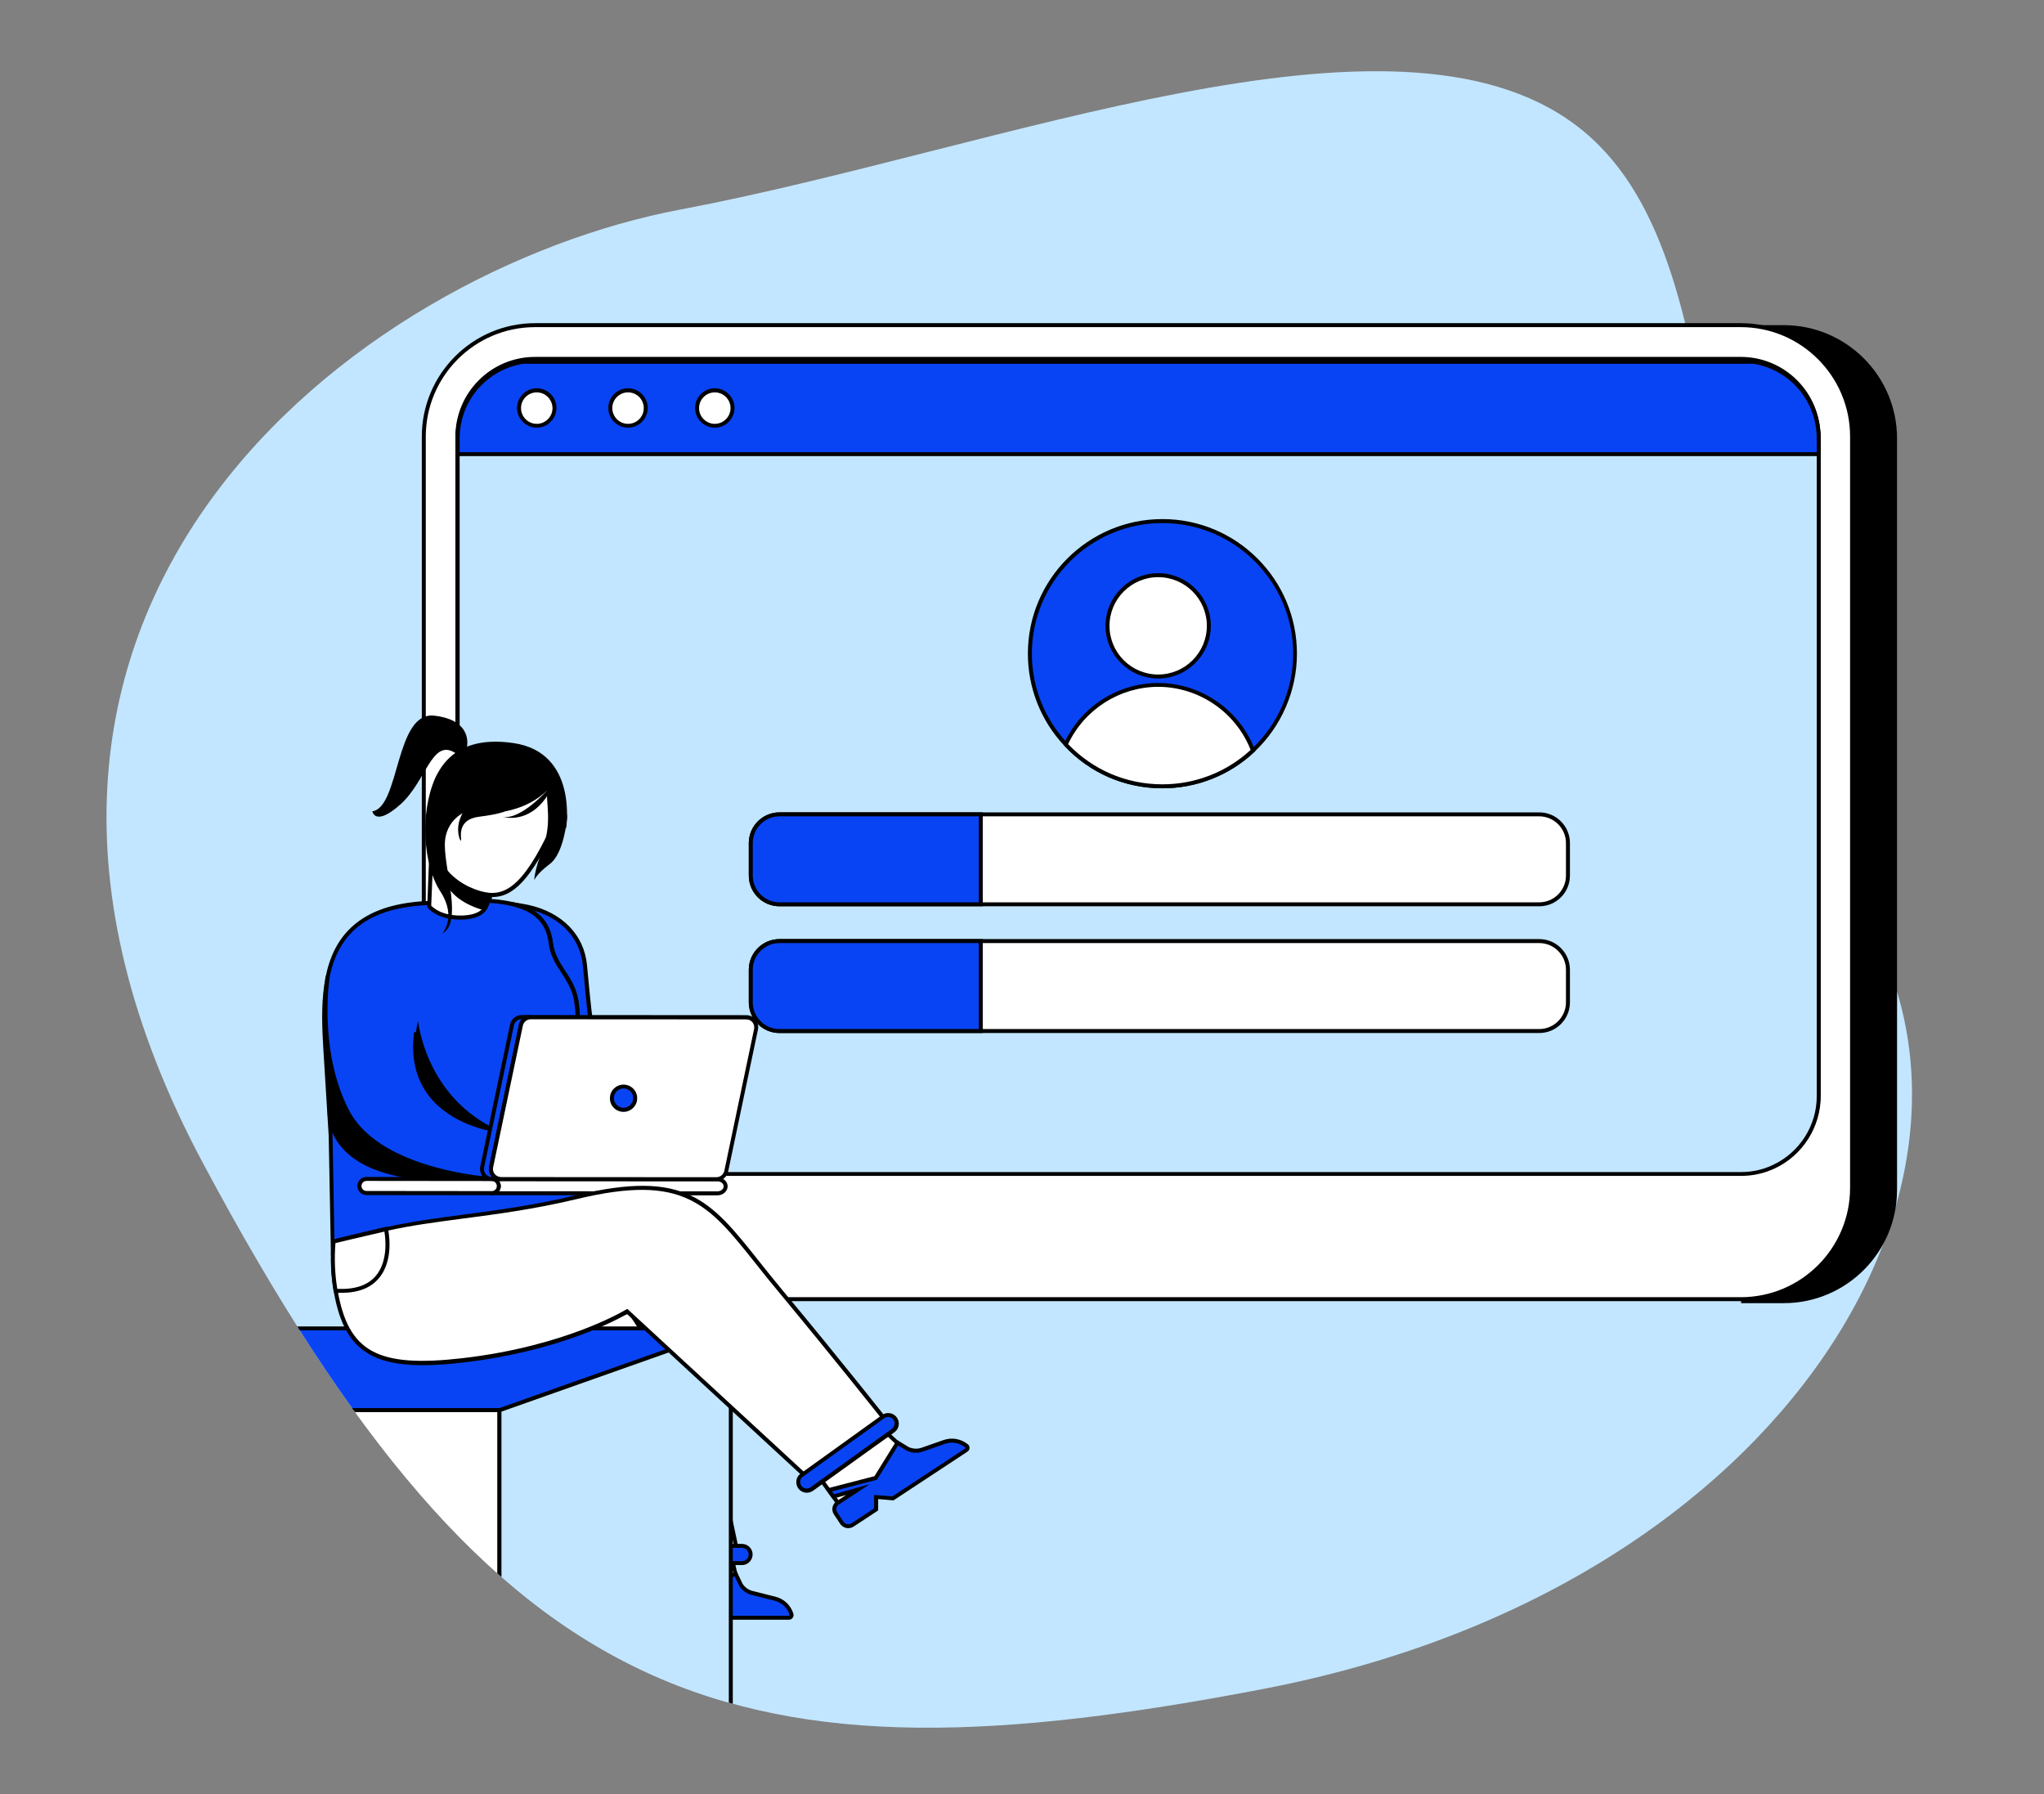 <?xml version="1.0" encoding="utf-8"?>
<!-- Generator: Adobe Illustrator 25.2.3, SVG Export Plug-In . SVG Version: 6.00 Build 0)  -->
<svg version="1.1" xmlns="http://www.w3.org/2000/svg" xmlns:xlink="http://www.w3.org/1999/xlink" x="0px" y="0px"
	 viewBox="0 0 1545.3 1356.4" style="enable-background:new 0 0 1545.3 1356.4;" xml:space="preserve">
<rect x="0" y="0" width="1545.3" height="1356.4" fill="#808080" stroke="none"/>
<style type="text/css">
	.st0{fill:#C2E6FF;}
	.st1{fill:#FFFFFF;}
	.st2{fill:#0944F4;}
	.st3{clip-path:url(#SVGID_2_);}
</style>
<g id="BACKGROUND">
</g>
<g id="OBJECT">
	<path class="st0" d="M1191.2,94.5C1053-9.2,756.1,112.8,514.4,158.4S-71,458.8,153.3,879s402.8,474.5,802.5,397.6
		c399.7-76.9,581.6-395.9,444.4-597.9S1325,194.9,1191.2,94.5z"/>
	<g>
		<path d="M1348.6,247.4h-32.3c46.5,0,84.1,37.7,84.1,84.2v567.9c0,46.5-37.7,84.2-84.1,84.2h32.3c46.5,0,84.1-37.7,84.1-84.2V331.5
			C1432.7,285,1395.1,247.4,1348.6,247.4z"/>
		<path d="M1348.6,985.1h-32.3v-3c45.6,0,82.6-37.1,82.6-82.7V331.5c0-45.6-37.1-82.7-82.6-82.7v-3h32.3c47.2,0,85.6,38.4,85.6,85.7
			v567.9C1434.2,946.7,1395.8,985.1,1348.6,985.1z M1338.8,982.1h9.8c45.6,0,82.6-37.1,82.6-82.7V331.5c0-45.6-37.1-82.7-82.6-82.7
			h-9.8c36.3,9.9,63.1,43.2,63.1,82.7v567.9C1401.9,938.9,1375.1,972.2,1338.8,982.1z"/>
	</g>
	<g>
		<path class="st1" d="M404.5,245.8h911.6c46.5,0,84.1,37.7,84.1,84.2v567.9c0,46.5-37.7,84.2-84.1,84.2h-294.1h-27.4H779.4h-375
			c-46.5,0-84.1-37.7-84.1-84.2V330C320.3,283.5,358,245.8,404.5,245.8z M404.5,885.9h911.6c32.4,0,58.7-26.3,58.7-58.7V330
			c0-32.4-26.3-58.7-58.7-58.7H404.5c-32.4,0-58.7,26.3-58.7,58.7v497.2C345.8,859.6,372.2,885.9,404.5,885.9z"/>
		<path d="M1316.1,983.6H404.5c-47.2,0-85.6-38.4-85.6-85.7V330c0-47.2,38.4-85.7,85.6-85.7h911.6c47.2,0,85.6,38.4,85.6,85.7v567.9
			C1401.7,945.2,1363.3,983.6,1316.1,983.6z M404.5,247.3c-45.6,0-82.6,37.1-82.6,82.7v567.9c0,45.6,37.1,82.7,82.6,82.7h911.6
			c45.6,0,82.6-37.1,82.6-82.7V330c0-45.6-37.1-82.7-82.6-82.7H404.5z M1316.1,887.4H404.5c-33.2,0-60.2-27-60.2-60.2V330
			c0-33.2,27-60.2,60.2-60.2h911.6c33.2,0,60.2,27,60.2,60.2v497.2C1376.3,860.4,1349.3,887.4,1316.1,887.4z M404.5,272.8
			c-31.5,0-57.2,25.7-57.2,57.2v497.2c0,31.5,25.7,57.2,57.2,57.2h911.6c31.5,0,57.2-25.7,57.2-57.2V330c0-31.5-25.6-57.2-57.2-57.2
			H404.5z"/>
	</g>
	<g>
		<path class="st0" d="M1374.9,331.5v497.2c0,23.5-13.8,43.7-33.7,53.1c-7.6,3.6-16,5.6-25,5.6H404.7c-32.4,0-58.7-26.3-58.7-58.7
			V331.5c0-29.1,21.4-53.4,49.2-58c3.1-0.5,6.2-0.8,9.5-0.8h911.6c3.2,0,6.4,0.3,9.5,0.8C1353.6,278.1,1374.9,302.4,1374.9,331.5z"
			/>
		<path d="M1316.3,888.9H404.7c-33.2,0-60.2-27-60.2-60.2V331.5c0-29.7,21.2-54.7,50.5-59.4c3.2-0.5,6.5-0.8,9.7-0.8h911.6
			c3.3,0,6.5,0.3,9.7,0.8c29.2,4.8,50.5,29.8,50.5,59.4v497.2c0,23.2-13.6,44.6-34.6,54.5C1333.8,887,1325.2,888.9,1316.3,888.9z
			 M404.7,274.3c-3.1,0-6.2,0.3-9.2,0.8c-27.8,4.5-48,28.3-48,56.5v497.2c0,31.6,25.7,57.2,57.2,57.2h911.6c8.5,0,16.7-1.8,24.3-5.5
			c20-9.4,32.9-29.7,32.9-51.8V331.5c0-28.2-20.2-51.9-47.9-56.5c-3-0.5-6.1-0.8-9.2-0.8H404.7z"/>
	</g>
	<g>
		<path class="st2" d="M1374.9,331.5v11.8H346v-11.8c0-29.1,21.4-53.4,49.2-58h930.5C1353.6,278.1,1374.9,302.4,1374.9,331.5z"/>
		<path d="M1376.4,344.8h-1032v-13.3c0-29.7,21.2-54.7,50.5-59.4l0.2,0h930.6l0.1,0c29.2,4.8,50.5,29.8,50.5,59.4V344.8z
			 M347.5,341.8h1026v-10.3c0-28.2-20.1-51.9-47.8-56.5H395.4c-27.7,4.6-47.9,28.3-47.9,56.5V341.8z"/>
	</g>
	<g>
		<circle class="st1" cx="405.8" cy="308.4" r="13.4"/>
		<path d="M405.8,323.3c-8.2,0-14.9-6.7-14.9-14.9c0-8.2,6.7-14.9,14.9-14.9c8.2,0,14.9,6.7,14.9,14.9
			C420.6,316.6,414,323.3,405.8,323.3z M405.8,296.6c-6.5,0-11.9,5.3-11.9,11.9c0,6.5,5.3,11.9,11.9,11.9c6.5,0,11.9-5.3,11.9-11.9
			C417.6,301.9,412.3,296.6,405.8,296.6z"/>
	</g>
	<g>
		<circle class="st1" cx="474.8" cy="308.4" r="13.4"/>
		<path d="M474.8,323.3c-8.2,0-14.9-6.7-14.9-14.9c0-8.2,6.7-14.9,14.9-14.9c8.2,0,14.9,6.7,14.9,14.9
			C489.7,316.6,483,323.3,474.8,323.3z M474.8,296.6c-6.5,0-11.9,5.3-11.9,11.9c0,6.5,5.3,11.9,11.9,11.9s11.9-5.3,11.9-11.9
			C486.7,301.9,481.4,296.6,474.8,296.6z"/>
	</g>
	<g>
		<circle class="st1" cx="540.4" cy="308.4" r="13.4"/>
		<path d="M540.4,323.3c-8.2,0-14.9-6.7-14.9-14.9c0-8.2,6.7-14.9,14.9-14.9c8.2,0,14.9,6.7,14.9,14.9
			C555.3,316.6,548.6,323.3,540.4,323.3z M540.4,296.6c-6.5,0-11.9,5.3-11.9,11.9c0,6.5,5.3,11.9,11.9,11.9
			c6.5,0,11.9-5.3,11.9-11.9C552.3,301.9,546.9,296.6,540.4,296.6z"/>
	</g>
	<g>
		<path class="st2" d="M979.1,494.2c0,28.9-12.2,54.9-31.7,73.2c-17.9,16.8-42,27.1-68.5,27.1c-28.8,0-54.8-12.1-73.1-31.6
			c-16.9-17.9-27.2-42.1-27.2-68.6c0-55.4,44.9-100.2,100.2-100.2C934.2,393.9,979.1,438.8,979.1,494.2z"/>
		<path d="M878.8,595.9c-28.4,0-54.7-11.4-74.1-32.1c-17.8-18.9-27.6-43.7-27.6-69.7c0-56.1,45.6-101.7,101.7-101.7
			c56.1,0,101.7,45.6,101.7,101.7c0,28-11.7,55.1-32.2,74.3C929.4,586.2,904.7,595.9,878.8,595.9z M878.8,395.4
			c-54.4,0-98.7,44.3-98.7,98.7c0,25.2,9.5,49.2,26.8,67.6c18.9,20.1,44.4,31.1,72,31.1c25.2,0,49.1-9.5,67.5-26.7
			c19.9-18.6,31.3-44.9,31.3-72.1C977.6,439.7,933.3,395.4,878.8,395.4z"/>
	</g>
	<g>
		<g>
			<circle class="st1" cx="875.6" cy="473.1" r="38.3"/>
			<path d="M875.6,512.9c-22,0-39.8-17.9-39.8-39.8c0-22,17.9-39.8,39.8-39.8c22,0,39.8,17.9,39.8,39.8
				C915.4,495,897.5,512.9,875.6,512.9z M875.6,436.3c-20.3,0-36.8,16.5-36.8,36.8c0,20.3,16.5,36.8,36.8,36.8
				c20.3,0,36.8-16.5,36.8-36.8C912.4,452.8,895.9,436.3,875.6,436.3z"/>
		</g>
		<g>
			<path class="st1" d="M947.3,567.4c-17.9,16.8-42,27.1-68.5,27.1c-28.8,0-54.8-12.1-73.1-31.6c12-26.6,38.8-45,69.8-45
				C908.4,517.8,936.4,538.4,947.3,567.4z"/>
			<path d="M878.8,595.9c-28.4,0-54.7-11.4-74.1-32.1l-0.7-0.7l0.4-0.9c12.6-27.9,40.6-45.9,71.2-45.9c32.3,0,61.7,20.3,73.1,50.5
				l0.4,0.9l-0.7,0.7C929.4,586.2,904.7,595.9,878.8,595.9z M807.5,562.5c18.8,19.6,44.1,30.4,71.3,30.4c24.8,0,48.5-9.2,66.7-26
				c-11.2-28.6-39.2-47.7-70-47.7C846.5,519.3,819.9,536.2,807.5,562.5z"/>
		</g>
	</g>
	<g>
		<path class="st1" d="M1185.4,637.3v24.6c0,11.9-9.8,21.7-21.7,21.7H589.3c-11.9,0-21.7-9.8-21.7-21.7v-24.6
			c0-11.9,9.8-21.7,21.7-21.7h574.4C1175.7,615.6,1185.4,625.4,1185.4,637.3z"/>
		<path d="M1163.7,685.1H589.3c-12.8,0-23.2-10.4-23.2-23.2v-24.6c0-12.8,10.4-23.2,23.2-23.2h574.4c12.8,0,23.2,10.4,23.2,23.2
			v24.6C1186.9,674.7,1176.5,685.1,1163.7,685.1z M589.3,617.1c-11.1,0-20.2,9.1-20.2,20.2v24.6c0,11.1,9.1,20.2,20.2,20.2h574.4
			c11.1,0,20.2-9.1,20.2-20.2v-24.6c0-11.1-9.1-20.2-20.2-20.2H589.3z"/>
	</g>
	<g>
		<path class="st1" d="M1185.4,733.1v24.6c0,11.9-9.8,21.7-21.7,21.7H589.3c-11.9,0-21.7-9.8-21.7-21.7v-24.6
			c0-11.9,9.8-21.7,21.7-21.7h574.4C1175.7,711.4,1185.4,721.2,1185.4,733.1z"/>
		<path d="M1163.7,780.9H589.3c-12.8,0-23.2-10.4-23.2-23.2v-24.6c0-12.8,10.4-23.2,23.2-23.2h574.4c12.8,0,23.2,10.4,23.2,23.2
			v24.6C1186.9,770.5,1176.5,780.9,1163.7,780.9z M589.3,712.9c-11.1,0-20.2,9.1-20.2,20.2v24.6c0,11.1,9.1,20.2,20.2,20.2h574.4
			c11.1,0,20.2-9.1,20.2-20.2v-24.6c0-11.1-9.1-20.2-20.2-20.2H589.3z"/>
	</g>
	<g>
		<path class="st2" d="M741.5,615.6v68H589.3c-11.9,0-21.7-9.8-21.7-21.7v-24.6c0-11.9,9.8-21.7,21.7-21.7H741.5z"/>
		<path d="M743,685.1H589.3c-12.8,0-23.2-10.4-23.2-23.2v-24.6c0-12.8,10.4-23.2,23.2-23.2H743V685.1z M589.3,617.1
			c-11.1,0-20.2,9.1-20.2,20.2v24.6c0,11.1,9.1,20.2,20.2,20.2H740v-65H589.3z"/>
	</g>
	<g>
		<path class="st2" d="M589.3,711.4h152.2v68H589.3c-11.9,0-21.7-9.8-21.7-21.7v-24.6C567.6,721.2,577.4,711.4,589.3,711.4z"/>
		<path d="M743,780.9H589.3c-12.8,0-23.2-10.4-23.2-23.2v-24.6c0-12.8,10.4-23.2,23.2-23.2H743V780.9z M589.3,712.9
			c-11.1,0-20.2,9.1-20.2,20.2v24.6c0,11.1,9.1,20.2,20.2,20.2H740v-65H589.3z"/>
	</g>
	<g>
		<defs>
			<path id="SVGID_1_" d="M1191.2,94.5C1053-9.2,756.1,112.8,514.4,158.4S-71,458.8,153.3,879s402.8,474.5,802.5,397.6
				c399.7-76.9,581.6-395.9,444.4-597.9S1325,194.9,1191.2,94.5z"/>
		</defs>
		<clipPath id="SVGID_2_">
			<use xlink:href="#SVGID_1_"  style="overflow:visible;"/>
		</clipPath>
		<g class="st3">
			<g>
				<g>
					<path class="st2" d="M386.9,683.4c1,0.2,2,0.5,3,0.8c1,0.3,2,0.6,2.9,0.9c2.4,0.8,4.7,1.8,6.8,2.9c0.3,0.2,0.7,0.3,1,0.5
						c0.4,0.2,0.8,0.4,1.2,0.7c0.4,0.2,0.7,0.5,1.1,0.7c0,0,0,0,0,0c0.4,0.2,0.7,0.5,1.1,0.7c2.1,1.6,4.1,3.3,5.7,5.4
						c0.3,0.3,0.5,0.6,0.7,0.9c1.5,2.1,2.8,4.4,3.8,7c0.1,0.3,0.2,0.5,0.3,0.8c0.1,0.3,0.2,0.6,0.3,0.9c0.1,0.4,0.3,0.8,0.4,1.2
						c0.2,0.8,0.4,1.7,0.6,2.5c0.1,0.4,0.2,0.8,0.2,1.2c0.1,0.4,0.1,0.8,0.2,1.2c0.1,0.4,0.1,0.8,0.2,1.2
						c1.9,16.4,14.5,24.2,18.6,40.3c0.4,1.4,0.6,2.8,0.9,4.3c3.5,24.9-3.6,29-9.9,49.7c-2.2,7.2,5,32.3,13.8,58.4
						c3.3,0.7,6.6,1.2,9.7,1.6c6.8,0.9,13.4,1.2,19.7,1c12.7-0.1,14.3-59.2,5.8-61.3c-4.2-1-8.2-2.3-11.7-3.7
						c-0.9-0.4-1.8-0.7-2.6-1.1c-0.8-0.4-1.6-0.8-2.4-1.1l-2.1-1.2c-0.7-0.3-1.2-0.8-1.8-1.2c-2.2-1.5-3.4-6.8-3.4-6.8l-0.8-2.7
						l-0.4-1.4c-0.1-0.5-0.2-1-0.3-1.5l-0.7-3l-0.7-3l-0.6-3.2c-0.4-2.2-0.8-4.2-1.2-6.5c-0.5-2.9-1.3-10.2-2.3-20.5
						c-0.6-5.8-1.2-12.6-1.9-20c-2.1-22-18.1-38.9-43.5-44.5C398.8,685.5,394,684.5,386.9,683.4z"/>
					<path d="M466.8,869.8c-5.9,0-11.8-0.4-17.5-1.1c-2.9-0.3-6.1-0.9-9.8-1.6l-0.8-0.2l-0.3-0.8c-11.3-33.4-15.8-52.8-13.8-59.3
						c1.8-5.9,3.7-10.5,5.3-14.5c4.2-10.3,7-17.1,4.5-34.6c-0.2-1.4-0.5-2.8-0.8-4.1c-1.8-7.2-5.5-12.8-9-18.3
						c-4.2-6.4-8.5-13.1-9.6-22.3c0-0.4-0.1-0.8-0.2-1.2c-0.1-0.4-0.1-0.8-0.2-1.1c-0.1-0.4-0.1-0.8-0.2-1.1
						c-0.2-0.9-0.4-1.7-0.6-2.5c-0.1-0.4-0.2-0.7-0.3-1.1c-0.1-0.4-0.2-0.6-0.3-0.9c-0.1-0.3-0.2-0.5-0.3-0.7
						c-0.9-2.4-2.1-4.7-3.6-6.7c-0.2-0.3-0.4-0.6-0.7-0.8c-1.5-1.9-3.4-3.6-5.4-5.1l-1.1-0.7c-0.3-0.2-0.7-0.4-1-0.7
						c-0.4-0.3-0.8-0.5-1.2-0.7c-0.3-0.2-0.6-0.4-0.9-0.5c-2-1.1-4.2-2-6.6-2.8c-1-0.3-1.9-0.6-2.9-0.9c-0.9-0.3-1.9-0.5-2.9-0.7
						l0.6-2.9c7.1,1.1,11.9,2.1,12,2.1c25.8,5.6,42.5,22.7,44.6,45.8c0.7,7.4,1.3,14.2,1.9,20c1.1,11.1,1.9,17.8,2.3,20.4
						c0.2,1.4,0.4,2.7,0.7,4c0.2,0.9,0.3,1.7,0.5,2.6l0.6,3.2l1.4,6c0.1,0.2,0.1,0.5,0.2,0.7c0.1,0.3,0.1,0.5,0.2,0.8l1.1,4
						c0.5,2,1.6,5.2,2.8,6c0.2,0.1,0.4,0.3,0.7,0.5c0.3,0.2,0.6,0.4,0.9,0.6l2.2,1.2c0.7,0.3,1.5,0.7,2.3,1.1c0.5,0.2,1,0.4,1.5,0.6
						c0.3,0.1,0.7,0.3,1,0.4c3.9,1.5,7.7,2.7,11.5,3.6c7.1,1.8,7.1,26.9,5.5,40c-1.1,9-4,24.2-11.7,24.3
						C468.4,869.8,467.6,869.8,466.8,869.8z M440.9,864.3c3.3,0.6,6.2,1.1,8.8,1.4c6.4,0.8,12.9,1.1,19.5,1c3.7,0,7.2-8.5,8.7-21.7
						c2.3-19.2-0.3-36-3.3-36.7c-3.9-0.9-7.8-2.2-11.9-3.8c-0.3-0.1-0.7-0.3-1-0.4c-0.6-0.2-1.2-0.5-1.7-0.7
						c-0.8-0.4-1.5-0.7-2.3-1.1l-2.2-1.2c-0.5-0.2-0.9-0.5-1.3-0.8c-0.2-0.1-0.4-0.3-0.6-0.4c-2.7-1.9-3.9-7.2-4.1-7.8l-1.1-4
						c-0.1-0.3-0.1-0.6-0.2-0.9c0-0.2-0.1-0.4-0.1-0.7l-1.4-6l-0.6-3.3c-0.1-0.9-0.3-1.7-0.5-2.5c-0.3-1.3-0.5-2.6-0.7-4
						c-0.5-2.6-1.2-9.4-2.3-20.6c-0.6-5.8-1.2-12.6-1.9-20c-1.9-20.3-15.9-35.8-37.8-42c0.1,0.1,0.3,0.2,0.4,0.3h0.2l0.4,0.4l1,0.7
						c2.3,1.7,4.3,3.6,6,5.7c0.3,0.3,0.5,0.6,0.8,1c1.6,2.2,3,4.7,4,7.3c0.1,0.2,0.2,0.5,0.3,0.8c0.1,0.3,0.2,0.6,0.3,1
						c0.1,0.3,0.3,0.8,0.4,1.2c0.2,0.8,0.4,1.7,0.6,2.6c0.1,0.4,0.2,0.8,0.2,1.2c0.1,0.4,0.1,0.8,0.2,1.2c0.1,0.4,0.1,0.8,0.2,1.3
						c1,8.4,5,14.5,9.1,21c3.7,5.6,7.5,11.5,9.4,19.2c0.4,1.4,0.7,2.9,0.9,4.4c2.6,18.3-0.5,25.7-4.7,36.1c-1.6,4-3.5,8.5-5.2,14.2
						C426.2,811.6,427.5,824.6,440.9,864.3z"/>
				</g>
				<g>
					<path class="st2" d="M245.9,792.2l0.2,3.7l3.9,62.7l1.7,89l213.6-13.3c0,0-14.1-35.1-25.5-68.8c-8.8-26.1-16-51.2-13.8-58.4
						c6.4-20.7,13.4-24.8,9.9-49.7c-0.2-1.5-0.5-2.9-0.9-4.3c-4-16.1-16.6-24-18.6-40.3c-2-17.1-12.9-25.6-29.6-29.5
						c-8.5-2-18.6-2.7-29.8-2.8c-0.7,0-1.4,0-2.1,0c-0.5,0-1,0-1.5,0c-3,0-6.1,0.1-9.3,0.2c0,0-0.4,0-1.3,0.1
						c-2,0.2-6.2,0.6-11.8,1.6c-0.1,0-0.2,0-0.3,0.1C245,683,242.5,738.8,245.9,792.2z"/>
					<path d="M250.2,949.2l-1.7-90.6l-4.1-66.4c-1.9-31.2-2.3-66.3,18.4-88.4c14.2-15.2,36.4-22.7,67.8-22.9c0.1,0,0.2,0,0.3,0
						c4.2-0.7,8.2-1.2,11.9-1.6l1.3-0.1c3.1-0.1,6.2-0.1,9.3-0.2c1.2,0,2.5,0,3.7,0c12.3,0.1,22.1,1,30.1,2.8
						c19,4.4,28.8,14.2,30.8,30.8c1,8.4,5,14.5,9.1,21c3.7,5.6,7.5,11.5,9.4,19.2c0.4,1.4,0.7,2.9,0.9,4.4
						c2.6,18.3-0.5,25.7-4.7,36.1c-1.6,4-3.5,8.5-5.2,14.2c-1.2,4,0.2,17.2,13.8,57.5c11.2,33.2,25.3,68.3,25.4,68.7l0.8,1.9
						L250.2,949.2z M354.9,682.1c-0.5,0-1,0-1.5,0c-3.1,0-6.2,0.1-9.2,0.2l-1.2,0.1c-3.7,0.3-7.6,0.9-11.7,1.5l-0.6,0.1
						c-30.7,0.2-52.2,7.3-65.8,21.9c-19.8,21.2-19.5,55.6-17.6,86.2v0l0.2,3.7l3.9,62.7l1.6,87.5l209.9-13
						c-3.1-7.8-15-38.1-24.7-66.9c-11.3-33.4-15.8-52.8-13.8-59.3c1.8-5.9,3.7-10.5,5.3-14.5c4.2-10.3,7-17.1,4.5-34.6
						c-0.2-1.4-0.5-2.8-0.8-4.1c-1.8-7.2-5.5-12.8-9-18.3c-4.2-6.4-8.5-13.1-9.6-22.3c-1.8-15.2-10.8-24.2-28.4-28.2
						c-7.7-1.8-17.4-2.7-29.4-2.8C356.3,682.1,355.6,682.1,354.9,682.1z"/>
				</g>
				<g>
					<g>
						<path class="st1" d="M326.3,637l55.2,9.5l-7.3,20.9l0,0.1l-2,5.8l-1.9,5.5l-0.4,1.1l-2.3,5c0,0-2.2,8.7-19.5,8.7
							c-17.4,0-23.6-8.5-23.6-8.5L326.3,637z"/>
						<path d="M348.1,695.2c-18,0-24.5-8.8-24.8-9.1l-0.3-0.4l1.9-50.4l58.7,10.1l-12.3,35.1l-2.3,5
							C368.6,686.8,365.3,695.2,348.1,695.2z M326,684.6c1.4,1.5,7.8,7.5,22.1,7.5c15.8,0,18-7.2,18.1-7.5l0.1-0.2l2.3-5l11.1-31.7
							l-51.8-8.9L326,684.6z"/>
					</g>
					<g>
						<path class="st1" d="M324.5,620.1c-1.2,26,13.1,47.4,38,54.8c19.1,5.7,33.8-2.3,56-50.4c10.9-23.6-18.8-48-44.8-49.2
							C347.8,574.1,325.8,594.2,324.5,620.1z"/>
						<path d="M372.4,678.1c-3.4,0-6.8-0.6-10.4-1.7c-25.3-7.6-40.3-29.1-39-56.3l0,0c1.3-26.7,24-47.5,50.8-46.2
							c17.1,0.8,35.6,11.3,43.9,25.1c5.3,8.7,6,17.8,2.1,26.3C401,666.1,387.2,678.1,372.4,678.1z M326,620.2
							c-1.2,25.7,12.9,46.2,36.9,53.3c17.4,5.2,31.9-1.3,54.2-49.6c4.4-9.5,1.3-18-2-23.4c-7.8-12.9-25.3-22.9-41.5-23.6
							C348.6,575.6,327.2,595.1,326,620.2L326,620.2z"/>
					</g>
					<path d="M365.7,688.1c0,0,1.2-1,1.9-3.1c0.7-2.2,3.9-8.5,3.9-8.5s-29.8-3.5-36.8-23.4C334.7,653,329.4,677.6,365.7,688.1z"/>
					<path d="M323.8,609.1c0,0,58.6,19.5,90.1-11.9c0,0-20,22.7-33.8,20.3c0,0,19.6,6.1,33.8-16.2c0,0,3.9,20.5,14.1,24.7
						c0,0,9.3-57.2-39.9-64.3C338.8,554.5,326.2,586.5,323.8,609.1z"/>
					<path d="M428.6,619.3c0,0-2.2,25.7-12.8,33.7c-10.6,8-11.8,12.3-11.8,12.3s-0.7-4.9,6.5-24.6c7.2-19.6,1.8-35.4,3.3-43.7
						C415.4,588.8,430.2,609.2,428.6,619.3z"/>
					<path d="M381.6,613.4c0,0-4.2,2.1-19.4,4c-15.2,1.9-13.9,12.9-13.6,17.1c0.3,4.2-5.2-6.5,0-17.5c5.2-11,4.4-15.2,4.4-15.2
						L381.6,613.4z"/>
					<path d="M353,613.2c0,0-16.7,5.5-16.7,25.6c0,20.1,13.4,58.9-1.9,66.8c0,0,11.3-12.2-1.6-31.9c-12.9-19.8-15.5-59.4-3.8-85.2
						C340.7,562.6,353,613.2,353,613.2z"/>
					<path d="M353,564.5c0,0,5-20.1-24.7-23.5c-29.7-3.4-25.9,69.2-46.8,72.3c0,0,2,12,21.3-5.3c19.3-17.3,23.6-49.4,40.7-39.2
						C360.6,578.9,353,564.5,353,564.5z"/>
				</g>
				<path d="M316.1,771.8c0,0,5.5,58,61,82.8c0,0-43.5-7.1-55.8-33.2S316.1,771.8,316.1,771.8z"/>
				<g>
					<path d="M371.9,892.8l-1.3-0.1c-3.5-0.2-85.6-5.4-109.6-52.3c-23.8-46.6-14.8-102.1-14.7-102.7l3,0.5
						c-0.1,0.5-8.9,55.2,14.4,100.8c21.5,42.2,94.9,49.7,105.8,50.6l5.9-33.8c-6.9-1-34.2-6.1-50.7-26.8
						c-10.2-12.9-14.2-29.3-11.6-48.8l3,0.4c-2.4,18.6,1.3,34.3,11,46.5c17.7,22.4,49.9,25.9,50.2,25.9l1.6,0.2L371.9,892.8z"/>
				</g>
				<path d="M370.7,891.2c0,0-112.2,16-122.8-46.4c0,0-3.7-71.1-1.9-70.3c1.4,0.6,1.2,69.5,43.5,93.1S370.7,891.2,370.7,891.2z"/>
			</g>
			<g>
				<g>
					<path class="st1" d="M454.1,891.3l-83.5-0.1c1.7,0,3.3,0.6,4.5,1.6c1.2,1,1.9,2.3,1.9,3.8c0,3-2.9,5.4-6.4,5.4l171.6,0.1
						c3.5,0,6.4-2.4,6.4-5.4c0-1.5-0.7-2.8-1.9-3.8c-1.2-1-2.7-1.6-4.5-1.6L454.1,891.3z"/>
					<path d="M542.3,903.6C542.3,903.6,542.3,903.6,542.3,903.6l-171.7-0.1c0,0,0,0,0,0l0-3c0,0,0,0,0,0c1.3,0,2.6-0.4,3.5-1.2
						c0.9-0.7,1.3-1.7,1.3-2.6c0-1-0.5-1.9-1.3-2.6c-0.9-0.8-2.2-1.2-3.5-1.2h0l0-3c0,0,0,0,0,0l171.6,0.1c2.1,0,4,0.7,5.5,1.9
						c1.6,1.3,2.4,3.1,2.4,4.9c0,1.9-0.9,3.6-2.4,4.9C546.3,902.9,544.4,903.6,542.3,903.6z M377.2,900.5l165.1,0.1c0,0,0,0,0,0
						c1.3,0,2.6-0.4,3.5-1.2c0.9-0.7,1.3-1.7,1.3-2.6c0-1-0.5-1.9-1.3-2.6c-0.9-0.8-2.2-1.2-3.5-1.2l-165.1-0.1
						c0.9,1.1,1.4,2.4,1.4,3.9C378.5,898,378.1,899.3,377.2,900.5z"/>
				</g>
				<g>
					<path class="st1" d="M277.1,891.2c-3,0-5.4,2.4-5.4,5.4c0,1.5,0.6,2.8,1.6,3.8c1,1,2.3,1.6,3.8,1.6l94.7,0.1
						c3,0,5.4-2.4,5.4-5.4c0-1.5-0.6-2.8-1.6-3.8c-1-1-2.3-1.6-3.8-1.6l-92.7-0.1L277.1,891.2z"/>
					<path d="M371.7,903.5C371.7,903.5,371.7,903.5,371.7,903.5l-94.7-0.1c-1.8,0-3.5-0.7-4.8-2c-1.3-1.3-2-3-2-4.9
						c0-1.8,0.7-3.5,2-4.8c1.3-1.3,3-2,4.8-2c0,0,0,0,0,0l94.7,0.1c1.8,0,3.6,0.7,4.9,2c1.3,1.3,2,3,2,4.8c0,1.8-0.7,3.6-2,4.9
						C375.3,902.7,373.6,903.5,371.7,903.5z M277.1,892.7c-1,0-2,0.4-2.7,1.1c-0.7,0.7-1.1,1.7-1.1,2.7c0,1,0.4,2,1.1,2.7
						c0.7,0.7,1.7,1.1,2.7,1.1l94.7,0.1c0,0,0,0,0,0c1,0,2-0.4,2.7-1.1c0.7-0.7,1.1-1.7,1.1-2.7c0-1-0.4-2-1.1-2.7
						c-0.7-0.7-1.7-1.1-2.7-1.1L277.1,892.7C277.1,892.7,277.1,892.7,277.1,892.7z"/>
				</g>
				<g>
					<path class="st2" d="M366.1,888.4c1.4,1.8,3.6,2.8,5.9,2.8l6.8,0c-2.3,0-4.4-1-5.9-2.8c-1.4-1.8-2-4.1-1.5-6.3l22.5-107.2
						c0.7-3.5,3.9-6,7.4-6l-6.8,0c-3.6,0-6.7,2.5-7.4,6l-22.5,107.2C364.1,884.3,364.6,886.6,366.1,888.4z"/>
					<path d="M378.7,892.7l-6.8,0c-2.7,0-5.3-1.2-7-3.4l0,0c-1.7-2.1-2.4-4.9-1.8-7.6l22.5-107.2c0.9-4.2,4.6-7.2,8.9-7.2
						c0,0,0,0,0,0l6.8,0c0,0,0,0,0,0l0,3c0,0,0,0,0,0c-2.9,0-5.4,2-6,4.8l-22.5,107.2c-0.4,1.8,0.1,3.6,1.2,5.1
						c1.2,1.4,2.9,2.2,4.7,2.2L378.7,892.7z M367.2,887.5c1.2,1.4,2.9,2.2,4.7,2.3h0c-0.1-0.1-0.2-0.2-0.3-0.4
						c-1.7-2.1-2.4-4.9-1.8-7.6l22.5-107.2c0.3-1.6,1.1-3.1,2.2-4.2h0c0,0,0,0,0,0c-2.9,0-5.4,2-6,4.8L366,882.4
						C365.6,884.2,366.1,886,367.2,887.5z"/>
				</g>
				<g>
					<path class="st1" d="M372.8,888.4c1.4,1.8,3.6,2.8,5.9,2.8l162.9,0.1c3.6,0,6.7-2.5,7.4-6l22.5-107.2c0.5-2.2-0.1-4.5-1.5-6.3
						c-1.4-1.8-3.6-2.8-5.9-2.8l-162.9-0.1c-3.6,0-6.7,2.5-7.4,6l-22.5,107.2C370.9,884.3,371.4,886.6,372.8,888.4z"/>
					<path d="M541.6,892.8C541.6,892.8,541.6,892.8,541.6,892.8l-162.9-0.1c-2.7,0-5.3-1.2-7-3.4l0,0c-1.7-2.1-2.4-4.9-1.8-7.6
						l22.5-107.2c0.9-4.2,4.6-7.2,8.9-7.2c0,0,0,0,0,0l162.9,0.1c2.8,0,5.3,1.2,7,3.4c1.7,2.1,2.4,4.9,1.8,7.6l-22.5,107.2
						C549.6,889.8,545.9,892.8,541.6,892.8z M374,887.5c1.2,1.4,2.9,2.2,4.7,2.3l162.9,0.1c0,0,0,0,0,0c2.9,0,5.4-2,6-4.8
						l22.5-107.2c0.4-1.8-0.1-3.7-1.2-5.1c-1.1-1.4-2.9-2.2-4.7-2.2l-162.9-0.1c0,0,0,0,0,0c-2.9,0-5.4,2-6,4.8l-22.5,107.2
						C372.4,884.2,372.9,886,374,887.5z"/>
				</g>
				<g>
					<path class="st2" d="M462.6,830.1c0,4.9,3.9,8.8,8.8,8.8c4.9,0,8.8-3.9,8.8-8.8c0-4.9-3.9-8.8-8.8-8.8
						C466.6,821.3,462.6,825.2,462.6,830.1z"/>
					<path d="M471.4,840.5C471.4,840.5,471.4,840.5,471.4,840.5c-2.8,0-5.4-1.1-7.3-3c-2-2-3-4.5-3-7.3c0-2.8,1.1-5.4,3-7.3
						c2-1.9,4.5-3,7.3-3c0,0,0,0,0,0c2.8,0,5.4,1.1,7.3,3c2,2,3,4.5,3,7.3C481.8,835.8,477.1,840.5,471.4,840.5z M471.4,822.8
						c-4,0-7.3,3.3-7.3,7.3c0,4,3.3,7.3,7.3,7.3c0,0,0,0,0,0c4,0,7.3-3.3,7.3-7.3C478.8,826.1,475.5,822.8,471.4,822.8
						C471.4,822.8,471.4,822.8,471.4,822.8z"/>
				</g>
			</g>
			<g>
				<g>
					<g>
						<path class="st1" d="M554.4,1181.6c0,0,3.5,21,10,21.5h-70.8l-1-21.5H554.4z"/>
						<path d="M564.3,1204.6h-72.3l-1.1-24.5h64.6l0.2,1.3c1.4,8.2,5,20,8.6,20.2L564.3,1204.6z M494.9,1201.6h64.7
							c-3.7-4.9-5.8-14.4-6.6-18.5h-59L494.9,1201.6z"/>
					</g>
					<g>
						<path class="st2" d="M585.9,1208.5l-17.1-4.3c-3.6-0.9-6.7-3.1-8.6-6.3l-4-8.3l-28.4,13.2L493,1191l0.3,6l18.5,5.9h-18.5
							c-3.1,0-5.6,2.5-5.6,5.6v8.5c0,3.3,2.7,6,6,6h21.2l5.2-7.9l10,7.9h66.6c1.3,0,2.2-1.3,1.8-2.5l0,0
							C596.6,1214.5,591.8,1210,585.9,1208.5z"/>
						<path d="M596.6,1224.4h-67.1l-9.2-7.2l-4.7,7.2h-22c-4.1,0-7.5-3.3-7.5-7.5v-8.5c0-3.9,3.2-7.1,7.1-7.1h8.8l-10.3-3.3
							l-0.4-9.2l36.3,12.4l29.2-13.6l4.6,9.6c1.8,2.8,4.5,4.7,7.7,5.5l17.1,4.3c6.5,1.6,11.6,6.4,13.6,12.8c0.3,1.1,0.2,2.2-0.5,3.1
							C598.7,1223.8,597.7,1224.4,596.6,1224.4z M530.5,1221.4h66c0.2,0,0.3-0.1,0.4-0.2c0-0.1,0.1-0.2,0.1-0.4
							c-1.7-5.4-6-9.4-11.5-10.8l-17.1-4.3c-4-1-7.4-3.5-9.5-6.9l-0.1-0.2l-3.4-7l-27.6,12.8l-33.3-11.3l0.1,2.7l26.8,8.5h-28.2
							c-2.3,0-4.1,1.8-4.1,4.1v8.5c0,2.5,2,4.5,4.5,4.5H514l5.6-8.5L530.5,1221.4z"/>
					</g>
				</g>
				<g>
					<path class="st1" d="M524.8,1019.2l34.5,162.4h-70L432.6,1010c0,0,20.3-9.3,49-21.4C510.3,976.4,517.5,1001.2,524.8,1019.2z"/>
					<path d="M561.1,1183.1h-72.9l-57.5-173.9l1.2-0.6c0.2-0.1,20.7-9.4,49-21.5c9-3.8,16.6-4.4,23-1.7
						c10.9,4.6,16.1,17.7,20.6,29.3c0.5,1.3,1,2.6,1.5,3.9l0.1,0.3L561.1,1183.1z M490.3,1180.1h67l-34.1-160.4
						c-0.5-1.2-1-2.5-1.5-3.8c-4.3-11-9.3-23.5-19-27.6c-5.6-2.4-12.4-1.8-20.6,1.7c-24.4,10.3-42.9,18.7-47.7,20.9L490.3,1180.1z"
						/>
				</g>
				<g>
					<path class="st2" d="M561,1168.6h-75.7c-3.6,0-6.5,2.9-6.5,6.5l0,0c0,3.6,2.9,6.5,6.5,6.5H561c3.6,0,6.5-2.9,6.5-6.5l0,0
						C567.4,1171.5,564.5,1168.6,561,1168.6z"/>
					<path d="M561,1183.1h-75.7c-4.4,0-8-3.6-8-8c0-4.4,3.6-8,8-8H561c4.4,0,8,3.6,8,8C568.9,1179.5,565.4,1183.1,561,1183.1z
						 M485.2,1170.1c-2.8,0-5,2.2-5,5c0,2.8,2.2,5,5,5H561c2.8,0,5-2.2,5-5c0-2.8-2.2-5-5-5H485.2z"/>
				</g>
				<polygon points="474.2,991.4 540.5,1093.5 529.8,1042.7 				"/>
			</g>
			<g>
				<g>
					<polygon class="st2" points="383.2,1066.1 37.4,1066.1 206.7,1004.2 552.5,1004.2 					"/>
					<path d="M383.5,1067.6H29l177.5-64.9H561L383.5,1067.6z M45.9,1064.6h337l161.1-58.9H207L45.9,1064.6z"/>
				</g>
				<g>
					<polygon points="383.2,1384.6 37.4,1384.6 206.7,1322.7 552.5,1322.7 					"/>
					<path d="M383.5,1386.1H29l177.5-64.9H561L383.5,1386.1z M45.9,1383.1h337l161.1-58.9H207L45.9,1383.1z"/>
				</g>
				<g>
					<rect x="37.4" y="1066.1" class="st1" width="340.2" height="318.6"/>
					<path d="M379.1,1386.1H35.9v-321.6h343.2V1386.1z M38.9,1383.1h337.2v-315.6H38.9V1383.1z"/>
				</g>
				<g>
					<polygon class="st0" points="552.5,1004.2 552.5,1322.7 377.6,1384.6 377.6,1066.1 					"/>
					<path d="M376.1,1386.8V1065l1-0.4L554,1002v321.7l-1,0.4L376.1,1386.8z M379.1,1067.1v315.4l171.9-60.8v-315.4L379.1,1067.1z"
						/>
				</g>
			</g>
			<g>
				<g>
					<g>
						<path class="st1" d="M671.4,1084.2c0,0,15.6,16.3,21.3,13.2l-59.2,38.9l-12.6-17.4L671.4,1084.2z"/>
						<path d="M633.2,1138.3l-14.4-19.8l52.8-36.3l0.9,0.9c6,6.2,16.3,14.7,19.5,12.9l1.5,2.6L633.2,1138.3z M623.1,1119.2l10.9,15
							l54.1-35.6c-6.1-2.1-13.7-9.4-16.8-12.5L623.1,1119.2z"/>
					</g>
					<g>
						<path class="st2" d="M713.7,1090.1l-16.6,5.8c-3.5,1.2-7.3,1-10.7-0.5l-7.9-4.8l-16.5,26.6l-35.6,9.2l3.5,4.8l18.7-5.3
							l-15.4,10.2c-2.6,1.7-3.3,5.2-1.6,7.7l4.7,7.1c1.8,2.7,5.5,3.5,8.3,1.7l17.7-11.6l0-9.4l12.7,1.1l55.6-36.6
							c1.1-0.7,1.2-2.3,0.2-3.1l0,0C725.9,1089.2,719.5,1088.1,713.7,1090.1z"/>
						<path d="M641.3,1155.2c-2.4,0-4.8-1.2-6.2-3.4l-4.7-7.1c-1-1.6-1.4-3.5-1-5.3c0.4-1.9,1.5-3.5,3-4.5l7.4-4.8l-10.4,2.9
							l-5.4-7.5l37.1-9.6l17-27.4l9.1,5.5c3,1.3,6.4,1.5,9.5,0.4l16.6-5.8c6.3-2.2,13.2-1,18.4,3.2c0.9,0.7,1.3,1.7,1.3,2.8
							c-0.1,1.1-0.6,2.1-1.5,2.7l-56,36.9l-11.6-1l0,8.6l-18.4,12.1C644.1,1154.8,642.7,1155.2,641.3,1155.2z M657.6,1121.9
							l-23.5,15.5c-0.9,0.6-1.5,1.5-1.8,2.6c-0.2,1.1,0,2.2,0.6,3.1l4.7,7.1c1.3,2.1,4.1,2.6,6.2,1.3l17-11.2l0-10.2l13.8,1.1
							l55.2-36.3c0.2-0.1,0.2-0.3,0.2-0.3c0-0.1,0-0.2-0.2-0.4c-4.4-3.6-10.2-4.6-15.5-2.7h0l-16.6,5.8c-3.9,1.3-8,1.2-11.8-0.5
							l-0.2-0.1l-6.7-4l-16,25.9l-34,8.8l1.6,2.2L657.6,1121.9z"/>
					</g>
				</g>
				<g>
					<path class="st1" d="M253.7,975.7L253.7,975.7c8.4,48.3,32.5,60.1,96.2,52.7c79.9-9.2,124.3-37,124.3-37l138.8,128l59.3-42
						c0,0-35.9-45.6-82.7-102c-49.6-59.6-60.2-92.9-153.7-70.5c-57.7,13.8-102.1,14.6-143.9,24.2h0c-24.1,5.5-39.6,9.3-39.6,9.3
						C251.1,950.8,251.6,963.5,253.7,975.7z"/>
					<path d="M612.8,1121.4l-0.9-0.8L474,993.3c-7,4.1-51,28.2-123.9,36.7c-11.3,1.3-21.4,2-30.4,2c-42.6,0-60.1-15.6-67.2-54.7h0
						l-0.2-1.2c-2.1-12.3-2.6-24.9-1.4-37.6l0.1-1.1l1-0.3c0.2,0,15.7-3.9,39.6-9.4l0.2,0c18.7-4.2,38-6.8,58.4-9.5
						c25.1-3.3,53.4-7,85.4-14.7c82.8-19.8,101.4,3.5,138.3,50c5.3,6.7,10.8,13.5,16.9,20.9c46.4,55.7,82.4,101.5,82.8,102l1,1.2
						L612.8,1121.4z M474.4,989.5l0.8,0.8l137.9,127.2l57.1-40.4c-6.1-7.7-39.7-50.1-81.7-100.7c-6.2-7.4-11.7-14.3-17-21
						c-36.2-45.5-54.3-68.4-135.3-49c-32.1,7.7-60.5,11.4-85.7,14.7c-20.4,2.7-39.7,5.2-58.3,9.4l-0.2,0c-20.2,4.6-34.5,8.1-38.3,9
						c-1,11.6-0.6,23.2,1.3,34.5h0l0.2,1.2c8.1,46.9,30.2,58.9,94.5,51.5c78.6-9.1,123.2-36.5,123.7-36.8L474.4,989.5z"/>
				</g>
				<g>
					<path class="st1" d="M253.7,975.7L253.7,975.7c49.5,3.1,38.1-46.6,38.1-46.6h0c-24.1,5.5-39.6,9.3-39.6,9.3
						C251.1,950.8,251.6,963.5,253.7,975.7z"/>
					<path d="M258.1,977.3c-1.5,0-2.9,0-4.5-0.1l-1.2-0.1l-0.2-1.2c-2.1-12.3-2.6-24.9-1.4-37.6l0.1-1.1l1-0.3
						c0.2,0,15.7-3.9,39.6-9.4l0.3,0h1.2l0.3,1.2c0.2,0.9,5.2,23.4-6.9,37.6C280.2,973.7,270.7,977.3,258.1,977.3z M255,974.3
						c13.3,0.6,23.1-2.7,29.1-9.8c9.4-11.1,7.4-28.4,6.5-33.5c-19.5,4.5-33.2,7.8-37,8.7C252.7,951.3,253.1,962.9,255,974.3z"/>
				</g>
				<g>
					<path class="st2" d="M667.6,1070.9l-61.5,44.2c-2.9,2.1-3.6,6.2-1.5,9.1l0,0c2.1,2.9,6.2,3.6,9.1,1.5l61.5-44.2
						c2.9-2.1,3.6-6.2,1.5-9.1l0,0C674.6,1069.5,670.5,1068.8,667.6,1070.9z"/>
					<path d="M610,1128.4c-0.4,0-0.9,0-1.3-0.1c-2.1-0.3-4-1.5-5.2-3.2c-1.2-1.7-1.7-3.8-1.4-6c0.3-2.1,1.5-4,3.2-5.2l61.5-44.2
						c3.6-2.6,8.6-1.8,11.2,1.8c2.6,3.6,1.8,8.6-1.8,11.2l-61.5,44.2C613.3,1127.9,611.7,1128.4,610,1128.4z M668.5,1072.1
						l-61.5,44.2c-1.1,0.8-1.8,1.9-2,3.2c-0.2,1.3,0.1,2.6,0.9,3.7c0.8,1.1,1.9,1.8,3.2,2c1.3,0.2,2.6-0.1,3.7-0.9l61.5-44.2
						c2.2-1.6,2.7-4.7,1.1-7C673.9,1071,670.8,1070.5,668.5,1072.1L668.5,1072.1z"/>
				</g>
			</g>
		</g>
	</g>
</g>
</svg>
